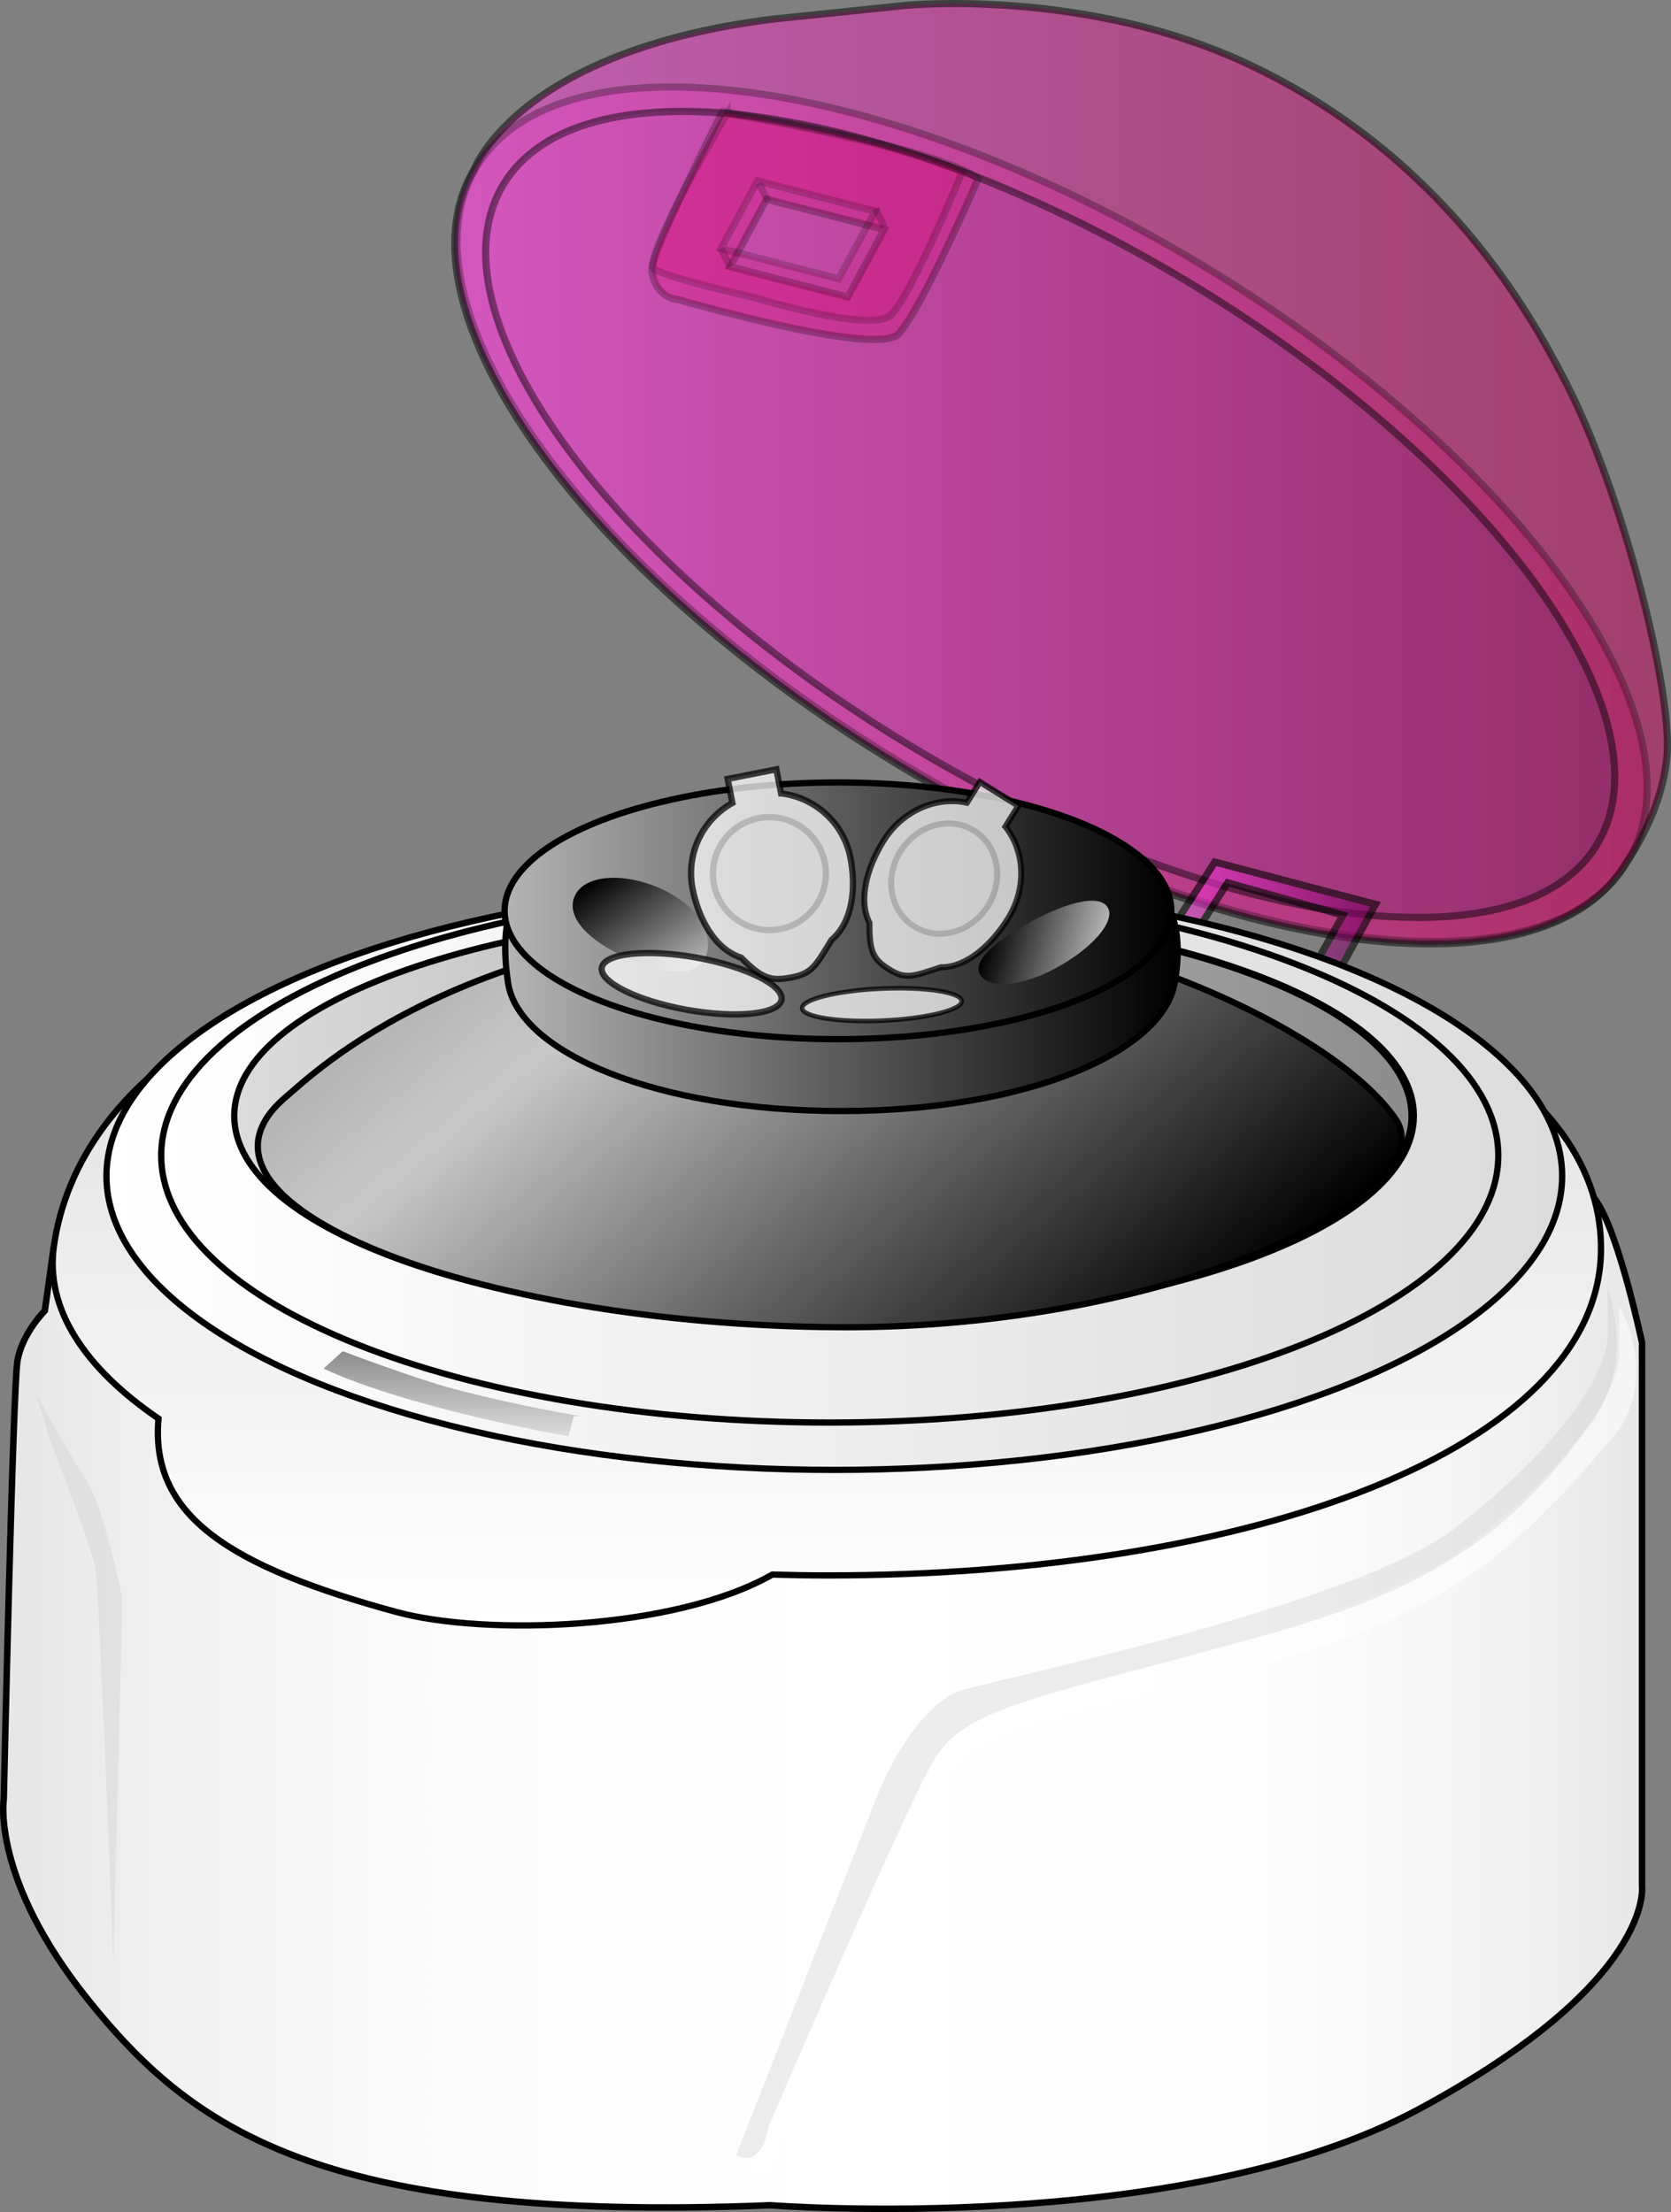<svg xmlns="http://www.w3.org/2000/svg" width="269.884" height="357.226" viewBox="0 0 269.884 357.226" xml:space="preserve"><rect x="0" y="0" width="269.884" height="357.226" fill="#808080" stroke="none"/><linearGradient id="a" gradientUnits="userSpaceOnUse" x1="117.591" y1="412.873" x2="382.298" y2="412.873" gradientTransform="translate(-117.071 -157.65)"><stop offset="0" stop-color="#e6e6e6"/><stop offset=".123" stop-color="#f3f3f3"/><stop offset=".285" stop-color="#fcfcfc"/><stop offset=".515" stop-color="#fff"/><stop offset=".763" stop-color="#fdfdfd"/><stop offset=".89" stop-color="#f5f5f5"/><stop offset=".991" stop-color="#e8e8e8"/><stop offset="1" stop-color="#e6e6e6"/></linearGradient><path fill="url(#a)" stroke="#000" stroke-width="1.048" stroke-miterlimit="10" d="M8.715 201.165 7.24 211.668s-3.686 3.686-4.422 8.108c-.736 4.422-2.21 70.754-2.21 70.754s-2.047 12.91 13.635 32.429c16.584 20.64 37.222 36.117 110.188 33.17 0 0 66.33 5.156 104.657-15.48 38.326-20.638 36.115-36.115 36.115-36.115v-87.707s-3.682-17.502-7.367-22.845c-3.687-5.343-5.16-5.16-5.16-5.16S155.385 102.22 8.715 201.166z"/><linearGradient id="b" gradientUnits="userSpaceOnUse" x1="190.523" y1="234.151" x2="386.378" y2="234.151" gradientTransform="translate(-117.071 -157.65)"><stop offset="0" stop-color="#ff3fdd"/><stop offset="1" stop-color="#bf0059"/></linearGradient><path opacity=".51" fill="url(#b)" stroke="#000" stroke-width="1.153" stroke-miterlimit="10" d="M269.258 121.754c.736-10.32-7.002-42.012-16.583-60.437-5.66-10.883-19.56-36.077-50.855-50.855C175.287-2.068 146.174.88 146.174.88L124.8 3.09C83.526 8.249 76.588 27.35 76.588 27.35c-13.398 22.214 17.365 65.324 68.71 96.29 51.345 30.966 103.829 38.06 117.224 15.846 0-.001 6.052-8.148 6.736-17.733z"/><linearGradient id="c" gradientUnits="userSpaceOnUse" x1="190.892" y1="240.7" x2="383.099" y2="240.7" gradientTransform="translate(-117.071 -157.65)"><stop offset="0" stop-color="#ff3fdd"/><stop offset="1" stop-color="#bf0059"/></linearGradient><path opacity=".28" fill="url(#c)" stroke="#000" stroke-width="1.153" stroke-miterlimit="10" d="M194.183 42.83C142.837 11.864 90.353 4.77 76.957 26.982c-13.397 22.214 17.366 65.324 68.71 96.29 51.345 30.966 103.829 38.06 117.224 15.846 13.398-22.214-17.366-65.322-68.708-96.288zm63.762 93.516c-12.448 20.646-62.087 13.532-110.867-15.887-48.781-29.42-78.232-70.004-65.781-90.65 12.45-20.643 62.088-13.53 110.869 15.889 48.78 29.419 78.232 70.004 65.779 90.648z"/><linearGradient id="d" gradientUnits="userSpaceOnUse" x1="195.513" y1="240.727" x2="377.87" y2="240.727" gradientTransform="translate(-117.071 -157.65)"><stop offset="0" stop-color="#ff3fdd"/><stop offset="1" stop-color="#720059"/></linearGradient><path opacity=".28" fill="url(#d)" stroke="#000" stroke-width="1.153" stroke-miterlimit="10" d="M257.945 136.346c-12.448 20.646-62.087 13.532-110.867-15.887-48.781-29.42-78.232-70.004-65.782-90.65 12.45-20.643 62.088-13.53 110.87 15.889 48.78 29.419 78.232 70.004 65.779 90.648z"/><path opacity=".26" fill="#df0070" stroke="#000" stroke-width="1.153" stroke-miterlimit="10" d="M116.693 18.017s-11.845 23.17-11.425 25.795c.737 4.607 4.422 4.607 4.422 4.607s31.693 9.213 35.377 5.528c3.684-3.685 12.899-25.06 12.899-25.06s-3.685-4.421-41.273-10.87zm20.239 29.947-19.011-4.89 5.887-10.907 19.01 4.889z"/><path opacity=".18" fill="#df0070" stroke="#000" stroke-width="1.153" stroke-miterlimit="10" d="M117.43 18.385s-14.004 23.584-11.793 25.059c2.21 1.475 16.214 4.606 16.214 4.606s19.163 5.896 22.112 2.765c3.572-3.794 11.425-23.033 11.425-23.033s-9.582-4.791-37.958-9.397zm18.029 26.632-19.01-4.89 5.886-10.907 19.01 4.889z"/><g opacity=".59" transform="translate(-117.071 -157.65)"><linearGradient id="e" gradientUnits="userSpaceOnUse" x1="304.831" y1="307.299" x2="337.265" y2="307.299" gradientTransform="rotate(5.126 328.719 324.934)"><stop offset="0" stop-color="#ff3fdd"/><stop offset="1" stop-color="#720059"/></linearGradient><path fill="url(#e)" d="m309.958 308.684 5.386-8.476 18.633 5.228-5.387 9.573 3.66 1.504 6.972-12.825-25.951-6.832-6.973 10.847z"/><path fill="none" stroke="#000" stroke-width="1.153" stroke-miterlimit="10" d="m309.958 308.684 5.386-8.476 18.633 5.228-5.387 9.573 3.66 1.504 6.972-12.825-25.951-6.832-6.973 10.847z"/></g><path opacity=".56" fill="#fff" d="m120.744 350.967 22.849-58.226s4.42-14.74 14.003-16.951c9.58-2.211 63.386-14.006 78.863-25.797 15.478-11.792 25.058-24.321 25.058-31.692v-7.37s7.149 11.852-1.474 21.742c-12.53 14.373-23.584 26.9-52.328 35.009-36.648 10.337-49.383 10.688-54.542 19.532-5.158 8.844-27.27 59.33-27.27 59.33s-.736 6.634-5.16 4.423z"/><linearGradient id="f" gradientUnits="userSpaceOnUse" x1="250.614" y1="420.146" x2="250.614" y2="305.483" gradientTransform="translate(-117.071 -157.65)"><stop offset="0" stop-color="#fff"/><stop offset="1" stop-color="#dcdcdc"/></linearGradient><path fill="url(#f)" stroke="#000" stroke-width="1.013" stroke-miterlimit="10" d="M133.643 147.915C41.899 146.088 12.4 175.554 8.715 201.165c-1.467 10.193 4.96 19.774 16.885 27.927-1.406 15.746 11.575 23.909 38.394 31.224 14.326 3.907 44.959 2.948 60.75-6.036 2.948.088 5.915.137 8.899.137 68.995 0 124.189-20.637 124.927-52.146.609-26.015-32.43-52.514-124.927-54.356z"/><path opacity=".33" fill="#c8c8c8" d="m118.902 348.019 22.849-58.226s5.805-14.737 14.003-16.952c9.493-2.563 63.385-14.005 78.863-25.797 15.478-11.791 25.058-24.32 25.058-31.691v-7.37s4.517 12.072-2.58 21.742c-11.28 15.373-22.478 25.796-51.223 33.903-36.648 10.336-49.841 11.704-55 20.549-5.158 8.844-26.811 59.42-26.811 59.42s-.737 6.633-5.16 4.422z"/><linearGradient id="g" gradientUnits="userSpaceOnUse" x1="134.264" y1="347.573" x2="369.376" y2="347.573" gradientTransform="translate(-117.071 -157.65)"><stop offset="0" stop-color="#fff"/><stop offset="1" stop-color="#dcdcdc"/></linearGradient><ellipse fill="url(#g)" stroke="#000" stroke-width="1.013" stroke-miterlimit="10" cx="134.749" cy="189.926" rx="117.556" ry="47.451"/><linearGradient id="h" gradientUnits="userSpaceOnUse" x1="154.532" y1="337.854" x2="345.055" y2="337.854" gradientTransform="translate(-117.071 -157.65)"><stop offset="0" stop-color="#dcdcdc"/><stop offset="1" stop-color="#8c8c8c"/></linearGradient><ellipse fill="url(#h)" stroke="#000" stroke-width="1.013" stroke-miterlimit="10" cx="132.722" cy="180.205" rx="95.261" ry="33.396"/><linearGradient id="i" gradientUnits="userSpaceOnUse" x1="143.108" y1="344.26" x2="359.059" y2="344.26" gradientTransform="translate(-117.071 -157.65)"><stop offset="0" stop-color="#fff"/><stop offset="1" stop-color="#dcdcdc"/></linearGradient><path fill="url(#i)" stroke="#000" stroke-width="1.013" stroke-miterlimit="10" d="M134.012 143.495c-59.633 0-107.975 19.304-107.975 43.117 0 23.812 48.342 43.116 107.975 43.116 59.634 0 107.976-19.304 107.976-43.116 0-23.814-48.342-43.117-107.976-43.117zm-.92 70.106c-52.612 0-95.262-14.951-95.262-33.396s42.65-33.396 95.262-33.396c52.61 0 95.26 14.95 95.26 33.396 0 18.445-42.65 33.396-95.26 33.396z"/><g transform="translate(-117.071 -157.65)"><linearGradient id="j" gradientUnits="userSpaceOnUse" x1="210.889" y1="294.746" x2="290.624" y2="389.77"><stop offset="0" stop-color="#b4b4b4"/><stop offset=".172" stop-color="#c8c8c8"/><stop offset="1"/></linearGradient><path fill="url(#j)" stroke="#000" stroke-width="1.013" stroke-miterlimit="10" d="M342.475 338.364c8.108 11.792-35.377 33.903-89.766 33.622-59.16-.307-109.914-20.145-89.333-37.308 4.421-3.687 28.744-28.007 89.333-29.199 38.207-.751 79.36 17.751 89.766 32.885z"/><linearGradient id="k" gradientUnits="userSpaceOnUse" x1="198.667" y1="315.727" x2="307.28" y2="315.727"><stop offset="0" stop-color="#b4b4b4"/><stop offset="1"/></linearGradient><path fill="url(#k)" stroke="#000" stroke-width="1.013" stroke-miterlimit="10" d="M306.806 316.346c-1.947 11.282-24.105 20.729-53.842 20.729-29.736 0-52.149-9.407-53.842-20.729-4.422-29.573 24.106-20.729 53.842-20.729 29.736 0 58.372-5.528 53.842 20.729z"/><linearGradient id="l" gradientUnits="userSpaceOnUse" x1="198.569" y1="304.738" x2="306.253" y2="304.738"><stop offset="0" stop-color="#b4b4b4"/><stop offset="1"/></linearGradient><ellipse fill="url(#l)" stroke="#000" stroke-width="1.013" stroke-miterlimit="10" cx="252.411" cy="304.738" rx="53.842" ry="20.729"/><g stroke="#000" stroke-width=".968" stroke-miterlimit="10"><path opacity=".74" fill="#fff" d="m279.455 291.144 2.086-3.359-6.211-3.86-2.089 3.358c-4.931-1.074-10.431 1.263-13.479 6.168-2.573 4.141-4.168 9.447-2.262 13.247-.063 4.832.712 5.964 3.287 7.564 2.575 1.6 3.796 1.059 8.238-.404 4.251.025 8.301-3.755 10.872-7.896 3.048-4.905 2.705-10.874-.442-14.818z"/><ellipse transform="rotate(31.851 269.57 299.552)" opacity=".17" fill="#d8d8d8" cx="269.562" cy="299.54" rx="8.324" ry="9.121"/></g><ellipse transform="rotate(-2.563 259.219 319.818)" opacity=".74" fill="#fff" stroke="#000" stroke-width=".736" stroke-miterlimit="10" cx="259.513" cy="319.901" rx="12.898" ry="2.587"/><linearGradient id="m" gradientUnits="userSpaceOnUse" x1="223.044" y1="319.666" x2="205.136" y2="307.952" gradientTransform="matrix(.887 .392 -.434 .981 166.999 -84.649)"><stop offset="0" stop-color="#b4b4b4"/><stop offset="1"/></linearGradient><path fill="url(#m)" d="M231.009 312.181c-1.5 3.394-6.591 2.853-12.726.138-6.135-2.713-9.888-6.566-8.388-9.96 1.501-3.394 7.693-3.945 13.828-1.231 6.134 2.712 8.787 7.659 7.286 11.053z"/><ellipse transform="rotate(10.142 228.743 316.413)" opacity=".74" fill="#fff" stroke="#000" stroke-width="1.013" stroke-miterlimit="10" cx="228.796" cy="316.501" rx="14.741" ry="4.286"/><g stroke="#000" stroke-width="1.013" stroke-miterlimit="10"><path opacity=".74" fill="#fff" d="m243.221 285.771-.763-3.88-7.865 1.548.764 3.879c-4.787 2.665-7.542 8.19-6.427 13.855.941 4.783 3.529 9.725 7.854 11.138 3.483 3.532 4.941 3.808 8.201 3.167 3.258-.643 3.854-1.886 6.388-6.039 3.468-2.947 3.988-8.5 3.047-13.284-1.115-5.665-5.76-9.734-11.199-10.384z"/><circle opacity=".17" fill="#d8d8d8" cx="241.336" cy="298.731" r="9.121"/></g><linearGradient id="n" gradientUnits="userSpaceOnUse" x1="542.784" y1="383.184" x2="559.985" y2="395.341" gradientTransform="matrix(-.855 .457 -.346 -.647 891.714 309.56)"><stop offset="0" stop-color="#b4b4b4"/><stop offset="1"/></linearGradient><path fill="url(#n)" d="M275.346 314.988c-1.198-2.239 2.594-5.479 8.51-8.645 5.915-3.165 10.965-4.309 12.161-2.07 1.199 2.238-2.627 6.619-8.542 9.783-5.914 3.165-10.933 3.171-12.129.932z"/></g><linearGradient id="o" gradientUnits="userSpaceOnUse" x1="190.083" y1="389.598" x2="190.083" y2="375.856" gradientTransform="translate(-117.071 -157.65)"><stop offset="0" stop-color="#dcdcdc"/><stop offset="1" stop-color="#8c8c8c"/></linearGradient><path fill="url(#o)" d="M55.35 218.207s11.78 4.446 17.58 5.993c11.056 2.948 20.848 4.486 20.848 4.486h-1.105l-.87 3.262s-25.598-4.432-39.558-10.934z"/><path opacity=".33" fill="#c8c8c8" d="M7.979 232.308s6.634 16.952 7.37 20.637c.738 3.686 2.949 64.122 2.949 64.122l1.474-58.963s-2.948-14.741-5.896-19.163c-2.948-4.422-8.107-14.004-8.107-14.004z"/><path opacity=".18" fill="none" stroke="#000" stroke-width="1.153" stroke-miterlimit="10" d="m117.921 43.076-1.472-2.948m26.408-3.502-1.473-2.948m-17.322-1.106-1.472-2.948"/></svg>